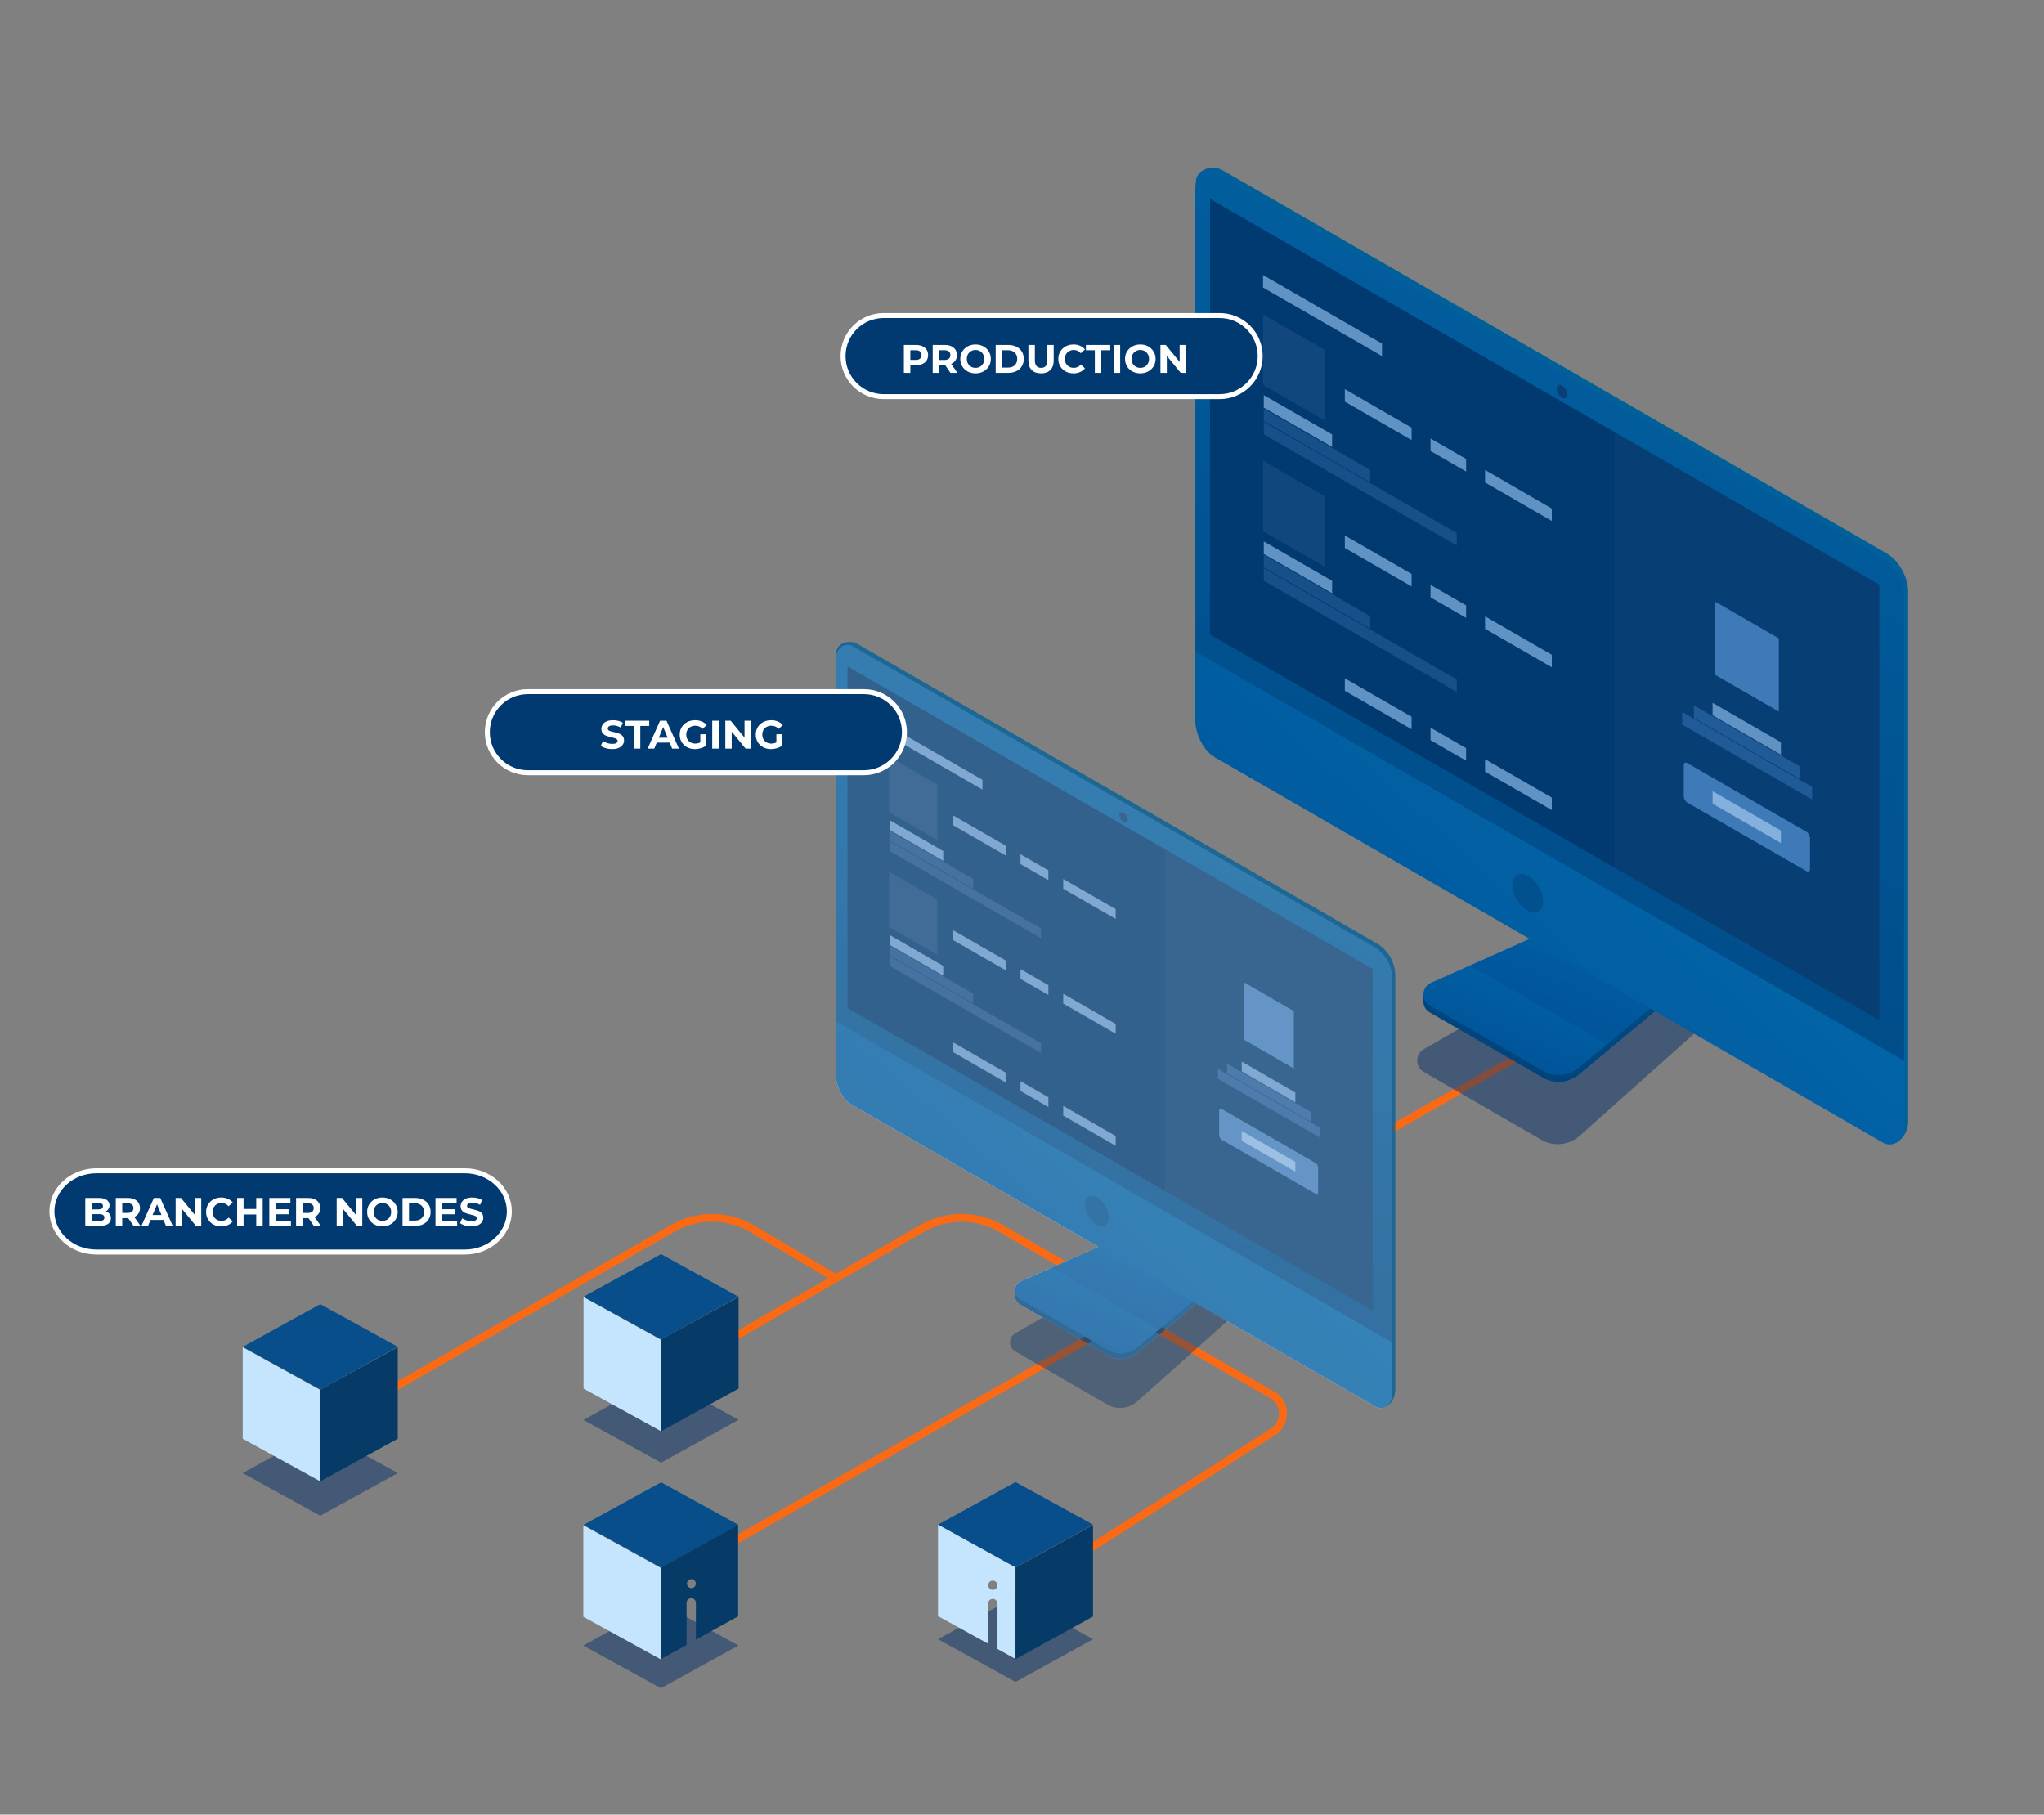 <svg width="410" height="364" viewBox="0 0 410 364" fill="none" xmlns="http://www.w3.org/2000/svg">
<rect x="0" y="0" width="410" height="364" fill="#808080" stroke="none"/>
<g clip-path="url(#clip0_1336_35419)">
<path fill-rule="evenodd" clip-rule="evenodd" d="M225.817 259.871C225.816 259.244 225.982 258.628 226.297 258.085C226.611 257.542 227.064 257.091 227.609 256.779L315.264 206.751L313.885 205.736L226.823 255.418C226.04 255.869 225.39 256.517 224.938 257.298C224.486 258.078 224.248 258.964 224.248 259.866C224.248 260.768 224.486 261.654 224.938 262.435C225.39 263.215 226.04 263.864 226.823 264.314L227.604 262.953C227.063 262.64 226.613 262.19 226.3 261.65C225.986 261.109 225.82 260.496 225.817 259.871Z" fill="#FA6914"/>
<path d="M204.764 258.103C204.423 258.253 204.13 258.495 203.919 258.801C203.708 259.108 203.586 259.467 203.567 259.839C203.548 260.21 203.632 260.58 203.811 260.906C203.99 261.233 204.257 261.503 204.581 261.687L222.368 271.943C223.248 272.451 224.263 272.677 225.275 272.59C226.288 272.503 227.249 272.107 228.028 271.456L241.057 260.641L222.746 250.092L204.764 258.103Z" fill="white"/>
<path fill-rule="evenodd" clip-rule="evenodd" d="M134.394 319.46C134.394 318.833 134.559 318.217 134.872 317.674C135.186 317.131 135.637 316.68 136.181 316.367L223.841 266.339L222.463 265.324L135.4 315.007C134.618 315.457 133.968 316.105 133.516 316.886C133.064 317.667 132.826 318.552 132.826 319.454C132.826 320.356 133.064 321.242 133.516 322.023C133.968 322.804 134.618 323.452 135.4 323.902L136.181 322.541C135.639 322.229 135.189 321.779 134.876 321.239C134.562 320.698 134.396 320.084 134.394 319.46Z" fill="#FA6914"/>
<path fill-rule="evenodd" clip-rule="evenodd" d="M255.549 279.111L231.54 265.324L230.759 266.684L254.768 280.472C255.309 280.784 255.759 281.232 256.073 281.771C256.387 282.31 256.554 282.922 256.558 283.546C256.562 284.17 256.402 284.784 256.094 285.327C255.786 285.87 255.342 286.323 254.804 286.641L214.077 312.584L214.884 313.929L255.611 287.981C256.39 287.525 257.035 286.872 257.481 286.089C257.928 285.306 258.16 284.419 258.155 283.518C258.149 282.617 257.907 281.733 257.451 280.955C256.996 280.177 256.343 279.532 255.559 279.085L255.549 279.111Z" fill="#FA6914"/>
<path fill-rule="evenodd" clip-rule="evenodd" d="M150.379 247.099L166.102 256.408L140.987 270.938L142.276 272.011L185.399 247.062C187.685 245.757 190.275 245.073 192.909 245.079C195.543 245.086 198.129 245.782 200.409 247.099L226.089 261.975L226.881 260.62L201.2 245.738C198.682 244.285 195.825 243.517 192.916 243.511C190.008 243.504 187.148 244.26 184.623 245.702L167.679 255.502L151.165 245.738C148.646 244.285 145.79 243.517 142.881 243.511C139.972 243.504 137.113 244.26 134.588 245.702L71.361 281.859L72.65 282.905L135.369 247.041C137.657 245.738 140.247 245.057 142.881 245.067C145.516 245.077 148.101 245.778 150.379 247.099Z" fill="#FA6914"/>
<path d="M204.764 257.02C204.423 257.17 204.13 257.412 203.919 257.718C203.708 258.025 203.586 258.384 203.567 258.755C203.548 259.127 203.632 259.497 203.811 259.823C203.99 260.149 204.257 260.42 204.581 260.604L222.368 270.86C223.248 271.367 224.262 271.594 225.274 271.507C226.286 271.421 227.248 271.027 228.028 270.378L241.057 259.557L222.746 249.003L204.764 257.02Z" fill="white"/>
<path d="M117.025 284.831L132.602 276.254L148.151 284.81L132.602 293.396L117.025 284.831Z" fill="#06326A" fill-opacity="0.5"/>
<path d="M117.01 330.076L132.56 321.521L148.109 330.076L132.56 338.642L117.01 330.076Z" fill="#06326A" fill-opacity="0.5"/>
<path d="M188.155 328.815L203.705 320.26L219.255 328.815L203.705 337.381L188.155 328.815Z" fill="#06326A" fill-opacity="0.5"/>
<path d="M48.684 295.484L64.239 286.929L79.789 295.484L64.239 304.05L48.684 295.484Z" fill="#06326A" fill-opacity="0.5"/>
<path d="M170.714 221.512L275.821 282.125C277.498 283.099 279.274 281.77 279.274 279.509V196.124C279.23 194.935 278.906 193.774 278.329 192.734C277.752 191.694 276.937 190.805 275.952 190.138L171.133 129.67C169.451 128.702 167.679 130.026 167.679 132.287V215.672C167.679 217.927 169.042 220.539 170.719 221.512H170.714Z" fill="white"/>
<path d="M285.836 210.325C285.392 210.526 285.012 210.845 284.738 211.248C284.463 211.651 284.305 212.121 284.281 212.607C284.257 213.094 284.367 213.577 284.6 214.005C284.832 214.433 285.178 214.789 285.6 215.034L309.184 228.638C310.35 229.309 311.693 229.607 313.033 229.492C314.373 229.377 315.645 228.854 316.679 227.995L340.536 206.714L316.286 192.738L285.888 210.309L285.836 210.325Z" fill="#06326A" fill-opacity="0.5"/>
<path d="M285.946 199.242L285.542 199.457V200.932L285.778 201.168L286.161 200.765L286.114 200.048L285.946 199.242Z" fill="url(#paint0_linear_1336_35419)"/>
<path d="M287.041 198.53C286.607 198.721 286.234 199.028 285.965 199.418C285.695 199.808 285.539 200.265 285.514 200.738C285.489 201.211 285.596 201.681 285.823 202.097C286.05 202.513 286.388 202.858 286.8 203.093L309.478 216.175C310.598 216.821 311.891 217.109 313.181 216.998C314.471 216.888 315.695 216.385 316.689 215.557L333.298 201.769L309.981 188.311L287.041 198.53Z" fill="url(#paint1_linear_1336_35419)"/>
<path d="M287.041 197.149C286.607 197.341 286.235 197.649 285.965 198.039C285.696 198.429 285.54 198.886 285.515 199.359C285.49 199.832 285.597 200.303 285.824 200.72C286.051 201.136 286.389 201.481 286.8 201.717L309.478 214.798C310.597 215.45 311.891 215.74 313.181 215.629C314.472 215.519 315.697 215.013 316.689 214.181L333.298 200.383L309.981 186.925L287.041 197.149Z" fill="url(#paint2_linear_1336_35419)"/>
<path opacity="0.38" d="M309.981 186.925L333.298 200.383L322.355 209.467L294.918 193.68L309.981 186.925Z" fill="url(#paint3_linear_1336_35419)"/>
<path d="M244.375 151.003L378.087 229.162C380.225 230.402 382.746 227.806 382.746 224.976V118.672C382.746 115.794 380.891 112.466 378.511 111.043L245.282 34.177C242.97 32.821 239.642 34.13 239.952 36.934L240.523 143.563C240.497 146.441 242.231 149.768 244.375 151.003Z" fill="#026099"/>
<path d="M243.636 151.882L377.61 229.162C379.748 230.396 382.012 228.706 382.012 225.834V119.524C382.012 116.652 380.152 113.324 377.772 111.895L244.16 34.82C242.016 33.585 239.758 35.27 239.758 38.148V144.442C239.758 147.32 241.492 150.647 243.636 151.882Z" fill="url(#paint4_linear_1336_35419)"/>
<path d="M243.945 34.7L377.778 111.895C380.11 113.224 381.939 116.458 381.939 119.122V212.784L239.831 130.727V37.065C239.831 34.402 241.613 33.329 243.945 34.684V34.7Z" fill="url(#paint5_linear_1336_35419)"/>
<path d="M244.826 126.4C244.824 126.642 244.888 126.879 245.01 127.088C245.131 127.297 245.307 127.469 245.517 127.588L374.827 202.193C374.972 202.273 375.135 202.315 375.301 202.315C375.467 202.315 375.63 202.273 375.776 202.193C375.919 202.111 376.038 201.993 376.122 201.851C376.206 201.709 376.251 201.547 376.252 201.382V119.028C376.255 118.786 376.192 118.548 376.07 118.339C375.948 118.13 375.772 117.957 375.561 117.84L246.251 43.261C246.108 43.179 245.945 43.136 245.78 43.136C245.615 43.136 245.453 43.178 245.309 43.259C245.166 43.341 245.046 43.458 244.961 43.599C244.876 43.74 244.829 43.901 244.826 44.066V126.4Z" fill="#093F76"/>
<path fill-rule="evenodd" clip-rule="evenodd" d="M242.719 127.284L376.971 204.668V117.285L242.719 39.906V127.284Z" fill="#003A71"/>
<path opacity="0.03" fill-rule="evenodd" clip-rule="evenodd" d="M323.833 174.037L376.97 204.668V117.285L323.833 86.664V174.037Z" fill="white"/>
<path fill-rule="evenodd" clip-rule="evenodd" d="M337.742 153.499V159.778C337.757 160.021 337.828 160.257 337.95 160.468C338.072 160.679 338.241 160.858 338.444 160.992L362.354 174.743C362.747 174.968 363.061 174.79 363.061 174.346V168.067C363.045 167.824 362.972 167.589 362.85 167.379C362.727 167.169 362.557 166.991 362.354 166.858L338.444 153.07C338.349 153.013 338.241 152.981 338.13 152.976C337.899 153.002 337.742 153.185 337.742 153.499Z" fill="#3E7AB8"/>
<path fill-rule="evenodd" clip-rule="evenodd" d="M343.523 161.217L357.228 169.118V166.612L343.523 158.711V161.217Z" fill="#83B0DD"/>
<path fill-rule="evenodd" clip-rule="evenodd" d="M343.523 143.495L357.228 151.391V148.884L343.523 140.988V143.495Z" fill="#6092C4"/>
<path fill-rule="evenodd" clip-rule="evenodd" d="M339.77 144.018L361.132 156.33V153.813L339.77 141.501V144.018Z" fill="#205B97"/>
<path fill-rule="evenodd" clip-rule="evenodd" d="M337.428 145.352L363.48 160.364V157.858L337.428 142.825V145.352Z" fill="#205B97"/>
<path fill-rule="evenodd" clip-rule="evenodd" d="M343.989 135.348L356.809 142.736V128.053L343.989 120.665V135.348Z" fill="#3E7AB8"/>
<path fill-rule="evenodd" clip-rule="evenodd" d="M253.342 57.671L277.209 71.427V68.921L253.342 55.164V57.671Z" fill="#6092C4"/>
<path fill-rule="evenodd" clip-rule="evenodd" d="M253.499 81.756L267.204 89.652V87.146L253.499 79.25V81.756Z" fill="#6092C4"/>
<path fill-rule="evenodd" clip-rule="evenodd" d="M253.499 84.44L274.861 96.779V94.272L253.499 81.96V84.44Z" fill="#174F88"/>
<path fill-rule="evenodd" clip-rule="evenodd" d="M253.499 87.124L292.209 109.436V106.93L253.499 84.618V87.124Z" fill="#174F88"/>
<path fill-rule="evenodd" clip-rule="evenodd" d="M269.757 80.558L283.147 88.276V85.79L269.757 78.052V80.558Z" fill="#6092C4"/>
<path fill-rule="evenodd" clip-rule="evenodd" d="M297.885 96.779L311.275 104.502V102.011L297.885 94.267V96.779Z" fill="#6092C4"/>
<path fill-rule="evenodd" clip-rule="evenodd" d="M286.947 90.468L294.085 94.586V92.069L286.947 87.951V90.468Z" fill="#6092C4"/>
<path fill-rule="evenodd" clip-rule="evenodd" d="M253.342 77.188L265.69 84.304V70.177L253.342 63.06V77.188Z" fill="#12477D"/>
<path fill-rule="evenodd" clip-rule="evenodd" d="M253.499 111.121L267.204 119.017V116.51L253.499 108.609V111.121Z" fill="#6092C4"/>
<path fill-rule="evenodd" clip-rule="evenodd" d="M253.499 113.805L274.861 126.117V123.611L253.499 111.299V113.805Z" fill="#174F88"/>
<path fill-rule="evenodd" clip-rule="evenodd" d="M253.499 116.49L292.209 138.801V136.295L253.499 113.983V116.49Z" fill="#174F88"/>
<path fill-rule="evenodd" clip-rule="evenodd" d="M269.757 109.923L283.147 117.641V115.134L269.757 107.416V109.923Z" fill="#6092C4"/>
<path fill-rule="evenodd" clip-rule="evenodd" d="M297.885 126.138L311.275 133.856V131.35L297.885 123.632V126.138Z" fill="#6092C4"/>
<path fill-rule="evenodd" clip-rule="evenodd" d="M286.947 119.833L294.085 123.946V121.439L286.947 117.327V119.833Z" fill="#6092C4"/>
<path fill-rule="evenodd" clip-rule="evenodd" d="M253.342 106.553L265.69 113.669V99.541L253.342 92.42V106.553Z" fill="#12477D"/>
<path fill-rule="evenodd" clip-rule="evenodd" d="M269.757 138.571L283.147 146.289V143.782L269.757 136.064V138.571Z" fill="#6092C4"/>
<path fill-rule="evenodd" clip-rule="evenodd" d="M297.885 154.786L311.275 162.504V159.998L297.885 152.28V154.786Z" fill="#6092C4"/>
<path fill-rule="evenodd" clip-rule="evenodd" d="M286.947 148.481L294.085 152.599V150.088L286.947 145.964V148.481Z" fill="#6092C4"/>
<path d="M307.717 183.053C308.027 183.058 308.333 182.975 308.597 182.812C308.924 182.587 309.184 182.28 309.352 181.921C309.52 181.562 309.588 181.165 309.551 180.771C309.495 179.76 309.201 178.777 308.693 177.9C308.185 177.024 307.477 176.279 306.627 175.727C306.296 175.499 305.91 175.362 305.509 175.329C305.108 175.296 304.706 175.368 304.342 175.539C304.015 175.764 303.754 176.073 303.586 176.432C303.419 176.792 303.35 177.19 303.388 177.585C303.444 178.595 303.738 179.578 304.246 180.454C304.754 181.329 305.462 182.073 306.312 182.624C306.735 182.886 307.219 183.033 307.717 183.053Z" fill="#01518F"/>
<path d="M312.24 77.942C312.257 78.308 312.361 78.665 312.544 78.983C312.726 79.301 312.981 79.572 313.288 79.773C313.885 80.108 314.362 79.846 314.362 79.156C314.341 78.787 314.233 78.429 314.046 78.111C313.859 77.793 313.599 77.523 313.288 77.324C313.184 77.247 313.059 77.202 312.929 77.195C312.799 77.188 312.671 77.22 312.559 77.286C312.447 77.352 312.357 77.449 312.3 77.566C312.243 77.682 312.222 77.813 312.24 77.942Z" fill="#093F76"/>
<g opacity="0.8">
<path d="M203.821 267.359C203.472 267.519 203.174 267.771 202.958 268.088C202.743 268.406 202.619 268.776 202.601 269.158C202.582 269.541 202.668 269.922 202.851 270.259C203.034 270.595 203.306 270.876 203.637 271.069L222.117 281.738C223.033 282.262 224.088 282.492 225.139 282.399C226.191 282.305 227.188 281.892 227.997 281.215L246.712 264.518L227.693 253.53L203.821 267.359Z" fill="#06326A" fill-opacity="0.5"/>
<path d="M203.91 258.663L203.59 258.83V259.986L203.779 260.175L204.077 259.856L204.041 259.296L203.91 258.663Z" fill="url(#paint6_linear_1336_35419)"/>
<path d="M204.764 258.103C204.423 258.253 204.13 258.495 203.919 258.801C203.708 259.108 203.586 259.467 203.567 259.839C203.548 260.21 203.632 260.58 203.811 260.906C203.99 261.233 204.257 261.503 204.581 261.687L222.368 271.943C223.248 272.451 224.263 272.677 225.275 272.59C226.288 272.503 227.249 272.107 228.028 271.456L241.057 260.641L222.746 250.092L204.764 258.103Z" fill="url(#paint7_linear_1336_35419)"/>
<path d="M204.764 257.02C204.423 257.17 204.13 257.412 203.919 257.718C203.708 258.025 203.586 258.384 203.567 258.755C203.548 259.127 203.632 259.497 203.811 259.823C203.99 260.149 204.257 260.42 204.581 260.604L222.368 270.86C223.248 271.367 224.262 271.594 225.274 271.507C226.286 271.421 227.248 271.027 228.028 270.378L241.057 259.557L222.746 249.003L204.764 257.02Z" fill="url(#paint8_linear_1336_35419)"/>
<path opacity="0.38" d="M222.746 249.003L241.042 259.557L232.457 266.684L210.943 254.278L222.746 249.003Z" fill="url(#paint9_linear_1336_35419)"/>
<path d="M171.295 220.821L276.203 282.146C277.885 283.114 279.872 281.1 279.872 278.844V195.454C279.828 194.265 279.504 193.104 278.926 192.064C278.349 191.024 277.535 190.135 276.549 189.468L171.987 129.168C170.174 128.121 167.559 129.131 167.794 131.329L168.24 214.981C168.24 217.237 169.613 219.848 171.295 220.821Z" fill="#026099"/>
<path d="M170.714 221.512L275.821 282.125C277.498 283.099 279.274 281.77 279.274 279.509V196.124C279.23 194.935 278.906 193.774 278.329 192.734C277.752 191.694 276.937 190.805 275.952 190.138L171.133 129.67C169.451 128.702 167.679 130.026 167.679 132.287V215.672C167.679 217.927 169.042 220.539 170.719 221.512H170.714Z" fill="url(#paint10_linear_1336_35419)"/>
<path d="M170.96 129.576L275.952 190.137C276.907 190.757 277.701 191.594 278.269 192.581C278.836 193.567 279.161 194.673 279.217 195.81V269.274L167.716 204.909V131.444C167.716 129.351 169.12 128.514 170.949 129.576H170.96Z" fill="url(#paint11_linear_1336_35419)"/>
<path d="M171.646 201.518C171.642 201.706 171.688 201.892 171.781 202.056C171.873 202.22 172.007 202.356 172.171 202.45L273.635 260.975C273.748 261.04 273.877 261.073 274.007 261.073C274.138 261.073 274.266 261.04 274.379 260.975C274.492 260.912 274.586 260.82 274.652 260.709C274.718 260.598 274.754 260.472 274.757 260.342V195.736C274.762 195.547 274.716 195.361 274.624 195.196C274.532 195.031 274.396 194.894 274.232 194.8L172.768 136.295C172.655 136.231 172.526 136.197 172.396 136.197C172.266 136.197 172.137 136.231 172.024 136.295C171.911 136.358 171.817 136.45 171.751 136.561C171.685 136.672 171.649 136.799 171.646 136.928V201.518Z" fill="#093F76"/>
<path fill-rule="evenodd" clip-rule="evenodd" d="M169.996 202.209L275.338 262.906V194.36L169.996 133.663V202.209Z" fill="#003A71"/>
<path opacity="0.03" fill-rule="evenodd" clip-rule="evenodd" d="M233.631 238.889L275.317 262.922V194.376L233.631 170.348V238.889Z" fill="white"/>
<path fill-rule="evenodd" clip-rule="evenodd" d="M244.543 222.778V227.691C244.553 227.882 244.609 228.067 244.704 228.233C244.8 228.398 244.933 228.539 245.093 228.644L263.85 239.454C264.159 239.632 264.406 239.491 264.406 239.14V234.227C264.395 234.035 264.34 233.849 264.243 233.684C264.146 233.518 264.012 233.378 263.85 233.274L245.093 222.464C245.019 222.418 244.934 222.391 244.847 222.385C244.663 222.385 244.543 222.527 244.543 222.778Z" fill="#3E7AB8"/>
<path fill-rule="evenodd" clip-rule="evenodd" d="M249.076 228.832L259.83 235.032V233.065L249.076 226.865V228.832Z" fill="#83B0DD"/>
<path fill-rule="evenodd" clip-rule="evenodd" d="M249.076 214.929L259.83 221.124V219.157L249.076 212.941V214.929Z" fill="#6092C4"/>
<path fill-rule="evenodd" clip-rule="evenodd" d="M246.136 215.337L262.907 224.996V223.029L246.136 213.37V215.337Z" fill="#205B97"/>
<path fill-rule="evenodd" clip-rule="evenodd" d="M244.296 216.384L264.736 228.162V226.2L244.296 214.416V216.384Z" fill="#205B97"/>
<path fill-rule="evenodd" clip-rule="evenodd" d="M249.474 208.535L259.526 214.333V202.821L249.474 197.018V208.535Z" fill="#3E7AB8"/>
<path fill-rule="evenodd" clip-rule="evenodd" d="M178.334 147.597L197.065 158.391V156.429L178.344 145.635L178.334 147.597Z" fill="#6092C4"/>
<path fill-rule="evenodd" clip-rule="evenodd" d="M178.454 166.492L189.204 172.687V170.725L178.454 164.524V166.492Z" fill="#6092C4"/>
<path fill-rule="evenodd" clip-rule="evenodd" d="M178.454 168.6L195.225 178.26V176.313L178.454 166.654V168.6Z" fill="#174F88"/>
<path fill-rule="evenodd" clip-rule="evenodd" d="M178.454 170.704L208.82 188.212V186.255L178.454 168.752V170.704Z" fill="#174F88"/>
<path fill-rule="evenodd" clip-rule="evenodd" d="M191.206 165.555L201.714 171.604V169.636L191.206 163.582V165.555Z" fill="#6092C4"/>
<path fill-rule="evenodd" clip-rule="evenodd" d="M213.275 178.275L223.794 184.329V182.367L213.275 176.313V178.275Z" fill="#6092C4"/>
<path fill-rule="evenodd" clip-rule="evenodd" d="M204.696 173.33L210.293 176.559V174.591L204.696 171.363V173.33Z" fill="#6092C4"/>
<path fill-rule="evenodd" clip-rule="evenodd" d="M178.334 162.907L188.019 168.49V157.397L178.334 151.814V162.907Z" fill="#12477D"/>
<path fill-rule="evenodd" clip-rule="evenodd" d="M178.454 189.53L189.204 195.726V193.758L178.454 187.563V189.53Z" fill="#6092C4"/>
<path fill-rule="evenodd" clip-rule="evenodd" d="M178.454 191.634L195.225 201.293V199.336L178.454 189.672V191.634Z" fill="#174F88"/>
<path fill-rule="evenodd" clip-rule="evenodd" d="M178.454 193.742L208.82 211.245V209.278L178.454 191.77V193.742Z" fill="#174F88"/>
<path fill-rule="evenodd" clip-rule="evenodd" d="M191.206 188.589L201.714 194.627V192.659L191.206 186.605V188.589Z" fill="#6092C4"/>
<path fill-rule="evenodd" clip-rule="evenodd" d="M213.275 201.314L223.794 207.368V205.401L213.275 199.336V201.314Z" fill="#6092C4"/>
<path fill-rule="evenodd" clip-rule="evenodd" d="M204.696 196.364L210.293 199.592V197.625L204.696 194.396V196.364Z" fill="#6092C4"/>
<path fill-rule="evenodd" clip-rule="evenodd" d="M178.334 185.946L188.019 191.529V180.431L178.334 174.848V185.946Z" fill="#12477D"/>
<path fill-rule="evenodd" clip-rule="evenodd" d="M191.206 211.067L201.714 217.127V215.159L191.206 209.105V211.067Z" fill="#6092C4"/>
<path fill-rule="evenodd" clip-rule="evenodd" d="M213.275 223.788L223.794 229.842V227.874L213.275 221.836V223.788Z" fill="#6092C4"/>
<path fill-rule="evenodd" clip-rule="evenodd" d="M204.696 218.838L210.293 222.071V220.104L204.696 216.875V218.838Z" fill="#6092C4"/>
<path d="M220.99 245.963C221.234 245.967 221.474 245.902 221.682 245.775C221.937 245.597 222.141 245.355 222.272 245.072C222.403 244.79 222.456 244.478 222.426 244.168C222.382 243.376 222.152 242.605 221.753 241.918C221.354 241.232 220.798 240.649 220.13 240.218C219.871 240.039 219.569 239.93 219.254 239.904C218.94 239.877 218.624 239.933 218.338 240.066C218.082 240.244 217.878 240.486 217.747 240.768C217.616 241.051 217.563 241.363 217.594 241.673C217.637 242.465 217.868 243.236 218.267 243.923C218.666 244.609 219.222 245.192 219.889 245.623C220.22 245.83 220.6 245.947 220.99 245.963Z" fill="#01518F"/>
<path d="M224.538 163.488C224.554 163.776 224.639 164.056 224.785 164.306C224.93 164.555 225.133 164.766 225.377 164.922C225.843 165.183 226.215 164.979 226.215 164.435C226.199 164.147 226.114 163.867 225.968 163.618C225.823 163.368 225.62 163.157 225.377 163.001C225.294 162.938 225.195 162.901 225.091 162.894C224.987 162.887 224.884 162.912 224.794 162.964C224.704 163.016 224.632 163.094 224.586 163.187C224.54 163.28 224.524 163.385 224.538 163.488Z" fill="#093F76"/>
</g>
<path d="M132.56 332.865L117.01 324.31V305.959L132.56 314.53V332.865Z" fill="#C5E5FF"/>
<path d="M117.036 305.892L132.602 297.336L148.157 305.892L132.602 314.452L117.036 305.892Z" fill="#074E8A"/>
<path d="M132.56 314.452V332.802L137.722 329.977V321.516C137.722 321.269 137.82 321.032 137.995 320.857C138.17 320.683 138.407 320.584 138.655 320.584C138.902 320.584 139.14 320.683 139.314 320.857C139.489 321.032 139.588 321.269 139.588 321.516V328.899L148.068 324.226V305.876L132.56 314.452ZM138.681 318.549C138.445 318.549 138.218 318.455 138.051 318.288C137.884 318.122 137.79 317.895 137.79 317.659C137.79 317.543 137.813 317.427 137.858 317.319C137.903 317.211 137.968 317.113 138.051 317.03C138.134 316.948 138.232 316.882 138.34 316.838C138.448 316.793 138.564 316.77 138.681 316.77C138.798 316.77 138.914 316.793 139.022 316.838C139.13 316.882 139.228 316.948 139.311 317.03C139.394 317.113 139.459 317.211 139.504 317.319C139.549 317.427 139.572 317.543 139.572 317.659C139.573 317.777 139.55 317.893 139.506 318.001C139.461 318.11 139.396 318.209 139.313 318.292C139.23 318.375 139.132 318.441 139.023 318.486C138.915 318.531 138.798 318.554 138.681 318.554V318.549Z" fill="#063B67"/>
<path d="M203.7 332.813L219.25 324.258V305.907L203.7 314.452V332.813Z" fill="#063B67"/>
<path d="M188.155 305.839L203.705 297.284L219.26 305.839L203.705 314.405L188.155 305.839Z" fill="#074E8A"/>
<path d="M188.155 305.839V324.184L198.208 329.72V321.83C198.187 321.704 198.192 321.575 198.222 321.451C198.252 321.327 198.307 321.21 198.384 321.108C198.461 321.006 198.557 320.92 198.668 320.856C198.779 320.792 198.901 320.751 199.028 320.735C199.155 320.72 199.284 320.73 199.407 320.766C199.53 320.801 199.644 320.861 199.743 320.942C199.842 321.022 199.924 321.122 199.983 321.235C200.043 321.348 200.079 321.472 200.089 321.599C200.1 321.676 200.1 321.753 200.089 321.83V330.777L203.679 332.766V314.42L188.155 305.839ZM199.161 318.92C198.977 318.924 198.796 318.872 198.641 318.772C198.485 318.672 198.363 318.529 198.29 318.36C198.217 318.191 198.195 318.004 198.228 317.823C198.261 317.642 198.347 317.474 198.475 317.342C198.603 317.209 198.768 317.118 198.948 317.079C199.129 317.04 199.317 317.055 199.488 317.123C199.66 317.19 199.807 317.307 199.913 317.459C200.018 317.61 200.075 317.789 200.079 317.973V318.005C200.079 318.248 199.982 318.481 199.81 318.652C199.638 318.824 199.405 318.92 199.161 318.92Z" fill="#C5E5FF"/>
<path d="M132.602 287.096L117.052 278.541V260.191L132.602 268.762V287.096Z" fill="#C5E5FF"/>
<path d="M132.602 287.096L148.151 278.541V260.191L132.602 268.688V287.096Z" fill="#063B67"/>
<path d="M117.025 260.123L132.602 251.567L148.151 260.123L132.602 268.688L117.025 260.123Z" fill="#074E8A"/>
<path d="M64.239 297.148L48.684 288.593V270.248L64.239 278.813V297.148Z" fill="#C5E5FF"/>
<path d="M64.239 297.148L79.789 288.593V270.248L64.239 278.745V297.148Z" fill="#063B67"/>
<path d="M48.684 270.174L64.239 261.604L79.789 270.159L64.239 278.73L48.684 270.174Z" fill="#074E8A"/>
<path d="M244.637 63.296H177.254C172.756 63.296 169.11 66.936 169.11 71.427C169.11 75.918 172.756 79.558 177.254 79.558H244.637C249.135 79.558 252.781 75.918 252.781 71.427C252.781 66.936 249.135 63.296 244.637 63.296Z" fill="#003A71" stroke="white" stroke-miterlimit="10"/>
<path d="M173.276 138.738H105.894C101.396 138.738 97.749 142.379 97.749 146.87C97.749 151.36 101.396 155.001 105.894 155.001H173.276C177.774 155.001 181.421 151.36 181.421 146.87C181.421 142.379 177.774 138.738 173.276 138.738Z" fill="#003A71" stroke="white" stroke-miterlimit="10"/>
<path d="M93.239 234.852H19.343C14.41 234.852 10.411 238.5 10.411 243C10.411 247.5 14.41 251.148 19.343 251.148H93.239C98.172 251.148 102.171 247.5 102.171 243C102.171 238.5 98.172 234.852 93.239 234.852Z" fill="#003A71" stroke="white" stroke-miterlimit="10"/>
<path d="M183.733 69.196C184.229 69.196 184.659 69.279 185.021 69.444C185.389 69.61 185.672 69.844 185.869 70.148C186.067 70.452 186.165 70.812 186.165 71.228C186.165 71.639 186.067 71.999 185.869 72.308C185.672 72.612 185.389 72.847 185.021 73.012C184.659 73.172 184.229 73.252 183.733 73.252H182.605V74.796H181.309V69.196H183.733ZM183.661 72.196C184.051 72.196 184.347 72.114 184.549 71.948C184.752 71.778 184.853 71.538 184.853 71.228C184.853 70.914 184.752 70.674 184.549 70.508C184.347 70.338 184.051 70.252 183.661 70.252H182.605V72.196H183.661ZM190.659 74.796L189.579 73.236H189.515H188.387V74.796H187.091V69.196H189.515C190.011 69.196 190.44 69.279 190.803 69.444C191.171 69.61 191.453 69.844 191.651 70.148C191.848 70.452 191.947 70.812 191.947 71.228C191.947 71.644 191.845 72.004 191.643 72.308C191.445 72.607 191.163 72.836 190.795 72.996L192.051 74.796H190.659ZM190.635 71.228C190.635 70.914 190.533 70.674 190.331 70.508C190.128 70.338 189.832 70.252 189.443 70.252H188.387V72.204H189.443C189.832 72.204 190.128 72.119 190.331 71.948C190.533 71.778 190.635 71.538 190.635 71.228ZM195.685 74.892C195.104 74.892 194.579 74.767 194.109 74.516C193.645 74.266 193.28 73.922 193.013 73.484C192.752 73.042 192.621 72.546 192.621 71.996C192.621 71.447 192.752 70.954 193.013 70.516C193.28 70.074 193.645 69.727 194.109 69.476C194.579 69.226 195.104 69.1 195.685 69.1C196.267 69.1 196.789 69.226 197.253 69.476C197.717 69.727 198.083 70.074 198.349 70.516C198.616 70.954 198.749 71.447 198.749 71.996C198.749 72.546 198.616 73.042 198.349 73.484C198.083 73.922 197.717 74.266 197.253 74.516C196.789 74.767 196.267 74.892 195.685 74.892ZM195.685 73.788C196.016 73.788 196.315 73.714 196.581 73.564C196.848 73.41 197.056 73.196 197.205 72.924C197.36 72.652 197.437 72.343 197.437 71.996C197.437 71.65 197.36 71.34 197.205 71.068C197.056 70.796 196.848 70.586 196.581 70.436C196.315 70.282 196.016 70.204 195.685 70.204C195.355 70.204 195.056 70.282 194.789 70.436C194.523 70.586 194.312 70.796 194.157 71.068C194.008 71.34 193.933 71.65 193.933 71.996C193.933 72.343 194.008 72.652 194.157 72.924C194.312 73.196 194.523 73.41 194.789 73.564C195.056 73.714 195.355 73.788 195.685 73.788ZM199.723 69.196H202.267C202.875 69.196 203.411 69.314 203.875 69.548C204.345 69.778 204.707 70.103 204.963 70.524C205.225 70.946 205.355 71.436 205.355 71.996C205.355 72.556 205.225 73.047 204.963 73.468C204.707 73.89 204.345 74.218 203.875 74.452C203.411 74.682 202.875 74.796 202.267 74.796H199.723V69.196ZM202.203 73.732C202.763 73.732 203.209 73.578 203.539 73.268C203.875 72.954 204.043 72.53 204.043 71.996C204.043 71.463 203.875 71.042 203.539 70.732C203.209 70.418 202.763 70.26 202.203 70.26H201.019V73.732H202.203ZM208.821 74.892C208.021 74.892 207.397 74.671 206.949 74.228C206.506 73.786 206.285 73.154 206.285 72.332V69.196H207.581V72.284C207.581 73.287 207.997 73.788 208.829 73.788C209.234 73.788 209.544 73.668 209.757 73.428C209.97 73.183 210.077 72.802 210.077 72.284V69.196H211.357V72.332C211.357 73.154 211.133 73.786 210.685 74.228C210.242 74.671 209.621 74.892 208.821 74.892ZM215.318 74.892C214.747 74.892 214.23 74.77 213.766 74.524C213.307 74.274 212.944 73.93 212.678 73.492C212.416 73.05 212.286 72.551 212.286 71.996C212.286 71.442 212.416 70.946 212.678 70.508C212.944 70.066 213.307 69.722 213.766 69.476C214.23 69.226 214.75 69.1 215.326 69.1C215.811 69.1 216.248 69.186 216.638 69.356C217.032 69.527 217.363 69.772 217.63 70.092L216.798 70.86C216.419 70.423 215.95 70.204 215.39 70.204C215.043 70.204 214.734 70.282 214.462 70.436C214.19 70.586 213.976 70.796 213.822 71.068C213.672 71.34 213.598 71.65 213.598 71.996C213.598 72.343 213.672 72.652 213.822 72.924C213.976 73.196 214.19 73.41 214.462 73.564C214.734 73.714 215.043 73.788 215.39 73.788C215.95 73.788 216.419 73.567 216.798 73.124L217.63 73.892C217.363 74.218 217.032 74.466 216.638 74.636C216.243 74.807 215.803 74.892 215.318 74.892ZM219.61 70.252H217.818V69.196H222.698V70.252H220.906V74.796H219.61V70.252ZM223.395 69.196H224.691V74.796H223.395V69.196ZM228.732 74.892C228.151 74.892 227.626 74.767 227.156 74.516C226.692 74.266 226.327 73.922 226.06 73.484C225.799 73.042 225.668 72.546 225.668 71.996C225.668 71.447 225.799 70.954 226.06 70.516C226.327 70.074 226.692 69.727 227.156 69.476C227.626 69.226 228.151 69.1 228.732 69.1C229.314 69.1 229.836 69.226 230.3 69.476C230.764 69.727 231.13 70.074 231.396 70.516C231.663 70.954 231.796 71.447 231.796 71.996C231.796 72.546 231.663 73.042 231.396 73.484C231.13 73.922 230.764 74.266 230.3 74.516C229.836 74.767 229.314 74.892 228.732 74.892ZM228.732 73.788C229.063 73.788 229.362 73.714 229.628 73.564C229.895 73.41 230.103 73.196 230.252 72.924C230.407 72.652 230.484 72.343 230.484 71.996C230.484 71.65 230.407 71.34 230.252 71.068C230.103 70.796 229.895 70.586 229.628 70.436C229.362 70.282 229.063 70.204 228.732 70.204C228.402 70.204 228.103 70.282 227.836 70.436C227.57 70.586 227.359 70.796 227.204 71.068C227.055 71.34 226.98 71.65 226.98 71.996C226.98 72.343 227.055 72.652 227.204 72.924C227.359 73.196 227.57 73.41 227.836 73.564C228.103 73.714 228.402 73.788 228.732 73.788ZM237.906 69.196V74.796H236.842L234.05 71.396V74.796H232.77V69.196H233.842L236.626 72.596V69.196H237.906Z" fill="white"/>
<path d="M122.797 150.263C122.355 150.263 121.925 150.204 121.509 150.087C121.099 149.964 120.768 149.807 120.517 149.615L120.957 148.639C121.197 148.815 121.483 148.956 121.813 149.063C122.144 149.169 122.475 149.223 122.805 149.223C123.173 149.223 123.445 149.169 123.621 149.063C123.797 148.951 123.885 148.804 123.885 148.623C123.885 148.489 123.832 148.38 123.725 148.295C123.624 148.204 123.491 148.132 123.325 148.079C123.165 148.025 122.947 147.967 122.669 147.903C122.243 147.801 121.893 147.7 121.621 147.599C121.349 147.497 121.115 147.335 120.917 147.111C120.725 146.887 120.629 146.588 120.629 146.215C120.629 145.889 120.717 145.596 120.893 145.335C121.069 145.068 121.333 144.857 121.685 144.703C122.043 144.548 122.477 144.471 122.989 144.471C123.347 144.471 123.696 144.513 124.037 144.599C124.379 144.684 124.677 144.807 124.933 144.967L124.533 145.951C124.016 145.657 123.499 145.511 122.981 145.511C122.619 145.511 122.349 145.569 122.173 145.687C122.003 145.804 121.917 145.959 121.917 146.151C121.917 146.343 122.016 146.487 122.213 146.583C122.416 146.673 122.723 146.764 123.133 146.855C123.56 146.956 123.909 147.057 124.181 147.159C124.453 147.26 124.685 147.42 124.877 147.639C125.075 147.857 125.173 148.153 125.173 148.527C125.173 148.847 125.083 149.14 124.901 149.407C124.725 149.668 124.459 149.876 124.101 150.031C123.744 150.185 123.309 150.263 122.797 150.263ZM127.141 145.623H125.349V144.567H130.229V145.623H128.437V150.167H127.141V145.623ZM134.333 148.967H131.733L131.237 150.167H129.909L132.405 144.567H133.685L136.189 150.167H134.829L134.333 148.967ZM133.925 147.983L133.037 145.839L132.149 147.983H133.925ZM140.476 147.279H141.66V149.551C141.356 149.78 141.004 149.956 140.604 150.079C140.204 150.201 139.801 150.263 139.396 150.263C138.814 150.263 138.292 150.14 137.828 149.895C137.364 149.644 136.998 149.3 136.732 148.863C136.47 148.42 136.34 147.921 136.34 147.367C136.34 146.812 136.47 146.316 136.732 145.879C136.998 145.436 137.366 145.092 137.836 144.847C138.305 144.596 138.833 144.471 139.42 144.471C139.91 144.471 140.356 144.553 140.756 144.719C141.156 144.884 141.492 145.124 141.764 145.439L140.932 146.207C140.532 145.785 140.049 145.575 139.484 145.575C139.126 145.575 138.809 145.649 138.532 145.799C138.254 145.948 138.038 146.159 137.884 146.431C137.729 146.703 137.652 147.015 137.652 147.367C137.652 147.713 137.729 148.023 137.884 148.295C138.038 148.567 138.252 148.78 138.524 148.935C138.801 149.084 139.116 149.159 139.468 149.159C139.841 149.159 140.177 149.079 140.476 148.919V147.279ZM142.864 144.567H144.16V150.167H142.864V144.567ZM150.625 144.567V150.167H149.561L146.769 146.767V150.167H145.489V144.567H146.561L149.345 147.967V144.567H150.625ZM155.733 147.279H156.917V149.551C156.613 149.78 156.261 149.956 155.861 150.079C155.461 150.201 155.059 150.263 154.653 150.263C154.072 150.263 153.549 150.14 153.085 149.895C152.621 149.644 152.256 149.3 151.989 148.863C151.728 148.42 151.597 147.921 151.597 147.367C151.597 146.812 151.728 146.316 151.989 145.879C152.256 145.436 152.624 145.092 153.093 144.847C153.563 144.596 154.091 144.471 154.677 144.471C155.168 144.471 155.613 144.553 156.013 144.719C156.413 144.884 156.749 145.124 157.021 145.439L156.189 146.207C155.789 145.785 155.307 145.575 154.741 145.575C154.384 145.575 154.067 145.649 153.789 145.799C153.512 145.948 153.296 146.159 153.141 146.431C152.987 146.703 152.909 147.015 152.909 147.367C152.909 147.713 152.987 148.023 153.141 148.295C153.296 148.567 153.509 148.78 153.781 148.935C154.059 149.084 154.373 149.159 154.725 149.159C155.099 149.159 155.435 149.079 155.733 148.919V147.279Z" fill="white"/>
<path d="M21.217 242.995C21.537 243.097 21.788 243.267 21.969 243.507C22.151 243.742 22.241 244.033 22.241 244.379C22.241 244.87 22.049 245.249 21.665 245.515C21.287 245.777 20.732 245.907 20.001 245.907H17.105V240.307H19.841C20.524 240.307 21.047 240.438 21.409 240.699C21.777 240.961 21.961 241.315 21.961 241.763C21.961 242.035 21.895 242.278 21.761 242.491C21.633 242.705 21.452 242.873 21.217 242.995ZM18.393 241.283V242.603H19.681C20.001 242.603 20.244 242.547 20.409 242.435C20.575 242.323 20.657 242.158 20.657 241.939C20.657 241.721 20.575 241.558 20.409 241.451C20.244 241.339 20.001 241.283 19.681 241.283H18.393ZM19.905 244.931C20.247 244.931 20.503 244.875 20.673 244.763C20.849 244.651 20.937 244.478 20.937 244.243C20.937 243.779 20.593 243.547 19.905 243.547H18.393V244.931H19.905ZM26.791 245.907L25.71 244.347H25.646H24.518V245.907H23.223V240.307H25.646C26.142 240.307 26.572 240.39 26.934 240.555C27.302 240.721 27.585 240.955 27.782 241.259C27.98 241.563 28.078 241.923 28.078 242.339C28.078 242.755 27.977 243.115 27.774 243.419C27.577 243.718 27.294 243.947 26.927 244.107L28.183 245.907H26.791ZM26.767 242.339C26.767 242.025 26.665 241.785 26.462 241.619C26.26 241.449 25.964 241.363 25.575 241.363H24.518V243.315H25.575C25.964 243.315 26.26 243.23 26.462 243.059C26.665 242.889 26.767 242.649 26.767 242.339ZM32.793 244.707H30.193L29.697 245.907H28.369L30.865 240.307H32.145L34.649 245.907H33.289L32.793 244.707ZM32.385 243.723L31.497 241.579L30.609 243.723H32.385ZM40.366 240.307V245.907H39.302L36.51 242.507V245.907H35.23V240.307H36.302L39.086 243.707V240.307H40.366ZM44.371 246.003C43.801 246.003 43.283 245.881 42.819 245.635C42.361 245.385 41.998 245.041 41.731 244.603C41.47 244.161 41.339 243.662 41.339 243.107C41.339 242.553 41.47 242.057 41.731 241.619C41.998 241.177 42.361 240.833 42.819 240.587C43.283 240.337 43.803 240.211 44.379 240.211C44.865 240.211 45.302 240.297 45.691 240.467C46.086 240.638 46.417 240.883 46.683 241.203L45.851 241.971C45.473 241.534 45.003 241.315 44.443 241.315C44.097 241.315 43.787 241.393 43.515 241.547C43.243 241.697 43.03 241.907 42.875 242.179C42.726 242.451 42.651 242.761 42.651 243.107C42.651 243.454 42.726 243.763 42.875 244.035C43.03 244.307 43.243 244.521 43.515 244.675C43.787 244.825 44.097 244.899 44.443 244.899C45.003 244.899 45.473 244.678 45.851 244.235L46.683 245.003C46.417 245.329 46.086 245.577 45.691 245.747C45.297 245.918 44.857 246.003 44.371 246.003ZM52.694 240.307V245.907H51.398V243.611H48.855V245.907H47.559V240.307H48.855V242.515H51.398V240.307H52.694ZM58.355 244.867V245.907H54.019V240.307H58.251V241.347H55.307V242.563H57.907V243.571H55.307V244.867H58.355ZM62.955 245.907L61.875 244.347H61.811H60.683V245.907H59.387V240.307H61.811C62.307 240.307 62.736 240.39 63.099 240.555C63.467 240.721 63.749 240.955 63.947 241.259C64.144 241.563 64.243 241.923 64.243 242.339C64.243 242.755 64.141 243.115 63.939 243.419C63.741 243.718 63.459 243.947 63.091 244.107L64.347 245.907H62.955ZM62.931 242.339C62.931 242.025 62.829 241.785 62.627 241.619C62.424 241.449 62.128 241.363 61.739 241.363H60.683V243.315H61.739C62.128 243.315 62.424 243.23 62.627 243.059C62.829 242.889 62.931 242.649 62.931 242.339ZM72.671 240.307V245.907H71.607L68.815 242.507V245.907H67.535V240.307H68.607L71.391 243.707V240.307H72.671ZM76.708 246.003C76.127 246.003 75.601 245.878 75.132 245.627C74.668 245.377 74.303 245.033 74.036 244.595C73.775 244.153 73.644 243.657 73.644 243.107C73.644 242.558 73.775 242.065 74.036 241.627C74.303 241.185 74.668 240.838 75.132 240.587C75.601 240.337 76.127 240.211 76.708 240.211C77.289 240.211 77.812 240.337 78.276 240.587C78.74 240.838 79.105 241.185 79.372 241.627C79.639 242.065 79.772 242.558 79.772 243.107C79.772 243.657 79.639 244.153 79.372 244.595C79.105 245.033 78.74 245.377 78.276 245.627C77.812 245.878 77.289 246.003 76.708 246.003ZM76.708 244.899C77.039 244.899 77.337 244.825 77.604 244.675C77.871 244.521 78.079 244.307 78.228 244.035C78.383 243.763 78.46 243.454 78.46 243.107C78.46 242.761 78.383 242.451 78.228 242.179C78.079 241.907 77.871 241.697 77.604 241.547C77.337 241.393 77.039 241.315 76.708 241.315C76.377 241.315 76.079 241.393 75.812 241.547C75.545 241.697 75.335 241.907 75.18 242.179C75.031 242.451 74.956 242.761 74.956 243.107C74.956 243.454 75.031 243.763 75.18 244.035C75.335 244.307 75.545 244.521 75.812 244.675C76.079 244.825 76.377 244.899 76.708 244.899ZM80.746 240.307H83.29C83.898 240.307 84.434 240.425 84.898 240.659C85.367 240.889 85.73 241.214 85.986 241.635C86.247 242.057 86.378 242.547 86.378 243.107C86.378 243.667 86.247 244.158 85.986 244.579C85.73 245.001 85.367 245.329 84.898 245.563C84.434 245.793 83.898 245.907 83.29 245.907H80.746V240.307ZM83.226 244.843C83.786 244.843 84.231 244.689 84.562 244.379C84.898 244.065 85.066 243.641 85.066 243.107C85.066 242.574 84.898 242.153 84.562 241.843C84.231 241.529 83.786 241.371 83.226 241.371H82.042V244.843H83.226ZM91.691 244.867V245.907H87.355V240.307H91.587V241.347H88.643V242.563H91.243V243.571H88.643V244.867H91.691ZM94.562 246.003C94.12 246.003 93.691 245.945 93.275 245.827C92.864 245.705 92.533 245.547 92.282 245.355L92.722 244.379C92.963 244.555 93.248 244.697 93.579 244.803C93.909 244.91 94.24 244.963 94.57 244.963C94.939 244.963 95.21 244.91 95.386 244.803C95.562 244.691 95.65 244.545 95.65 244.363C95.65 244.23 95.597 244.121 95.49 244.035C95.389 243.945 95.256 243.873 95.091 243.819C94.93 243.766 94.712 243.707 94.434 243.643C94.008 243.542 93.659 243.441 93.386 243.339C93.115 243.238 92.88 243.075 92.683 242.851C92.49 242.627 92.394 242.329 92.394 241.955C92.394 241.63 92.483 241.337 92.659 241.075C92.835 240.809 93.099 240.598 93.451 240.443C93.808 240.289 94.243 240.211 94.754 240.211C95.112 240.211 95.461 240.254 95.802 240.339C96.144 240.425 96.442 240.547 96.698 240.707L96.299 241.691C95.781 241.398 95.264 241.251 94.746 241.251C94.384 241.251 94.115 241.31 93.939 241.427C93.768 241.545 93.683 241.699 93.683 241.891C93.683 242.083 93.781 242.227 93.978 242.323C94.181 242.414 94.488 242.505 94.898 242.595C95.325 242.697 95.674 242.798 95.947 242.899C96.219 243.001 96.451 243.161 96.642 243.379C96.84 243.598 96.939 243.894 96.939 244.267C96.939 244.587 96.848 244.881 96.666 245.147C96.49 245.409 96.224 245.617 95.867 245.771C95.509 245.926 95.075 246.003 94.562 246.003Z" fill="white"/>
</g>
<defs>
<linearGradient id="paint0_linear_1336_35419" x1="273.641" y1="203.588" x2="329.47" y2="202.57" gradientUnits="userSpaceOnUse">
<stop stop-color="#821DC5"/>
<stop offset="1" stop-color="#320D7F"/>
</linearGradient>
<linearGradient id="paint1_linear_1336_35419" x1="407.26" y1="96.681" x2="353.796" y2="251.864" gradientUnits="userSpaceOnUse">
<stop stop-color="#0071B0"/>
<stop offset="1" stop-color="#003E75"/>
</linearGradient>
<linearGradient id="paint2_linear_1336_35419" x1="316.024" y1="191.996" x2="301.675" y2="227.818" gradientUnits="userSpaceOnUse">
<stop stop-color="#0265A7"/>
<stop offset="1" stop-color="#004A92"/>
</linearGradient>
<linearGradient id="paint3_linear_1336_35419" x1="344.806" y1="169.373" x2="331.559" y2="204.759" gradientUnits="userSpaceOnUse">
<stop stop-color="#0265A7"/>
<stop offset="1" stop-color="#004A92"/>
</linearGradient>
<linearGradient id="paint4_linear_1336_35419" x1="308.929" y1="138.622" x2="211.446" y2="246.437" gradientUnits="userSpaceOnUse">
<stop stop-color="#0265A7"/>
<stop offset="1" stop-color="#004A92"/>
</linearGradient>
<linearGradient id="paint5_linear_1336_35419" x1="338.014" y1="11.927" x2="229.133" y2="293.407" gradientUnits="userSpaceOnUse">
<stop stop-color="#0265A7"/>
<stop offset="1" stop-color="#003B75"/>
</linearGradient>
<linearGradient id="paint6_linear_1336_35419" x1="194.167" y1="262.298" x2="237.971" y2="261.5" gradientUnits="userSpaceOnUse">
<stop stop-color="#821DC5"/>
<stop offset="1" stop-color="#320D7F"/>
</linearGradient>
<linearGradient id="paint7_linear_1336_35419" x1="298.537" y1="177.991" x2="256.849" y2="299.414" gradientUnits="userSpaceOnUse">
<stop stop-color="#0071B0"/>
<stop offset="1" stop-color="#003E75"/>
</linearGradient>
<linearGradient id="paint8_linear_1336_35419" x1="227.828" y1="252.75" x2="216.134" y2="281.374" gradientUnits="userSpaceOnUse">
<stop stop-color="#0265A7"/>
<stop offset="1" stop-color="#004A92"/>
</linearGradient>
<linearGradient id="paint9_linear_1336_35419" x1="250.151" y1="235.352" x2="239.72" y2="262.887" gradientUnits="userSpaceOnUse">
<stop stop-color="#0265A7"/>
<stop offset="1" stop-color="#004A92"/>
</linearGradient>
<linearGradient id="paint10_linear_1336_35419" x1="220.663" y1="210.033" x2="145.685" y2="296.984" gradientUnits="userSpaceOnUse">
<stop stop-color="#0265A7"/>
<stop offset="1" stop-color="#004A92"/>
</linearGradient>
<linearGradient id="paint11_linear_1336_35419" x1="245.314" y1="111.411" x2="160.182" y2="333.525" gradientUnits="userSpaceOnUse">
<stop stop-color="#0265A7"/>
<stop offset="1" stop-color="#003B75"/>
</linearGradient>
<clipPath id="clip0_1336_35419">
<rect width="410" height="364" fill="white"/>
</clipPath>
</defs>
</svg>
